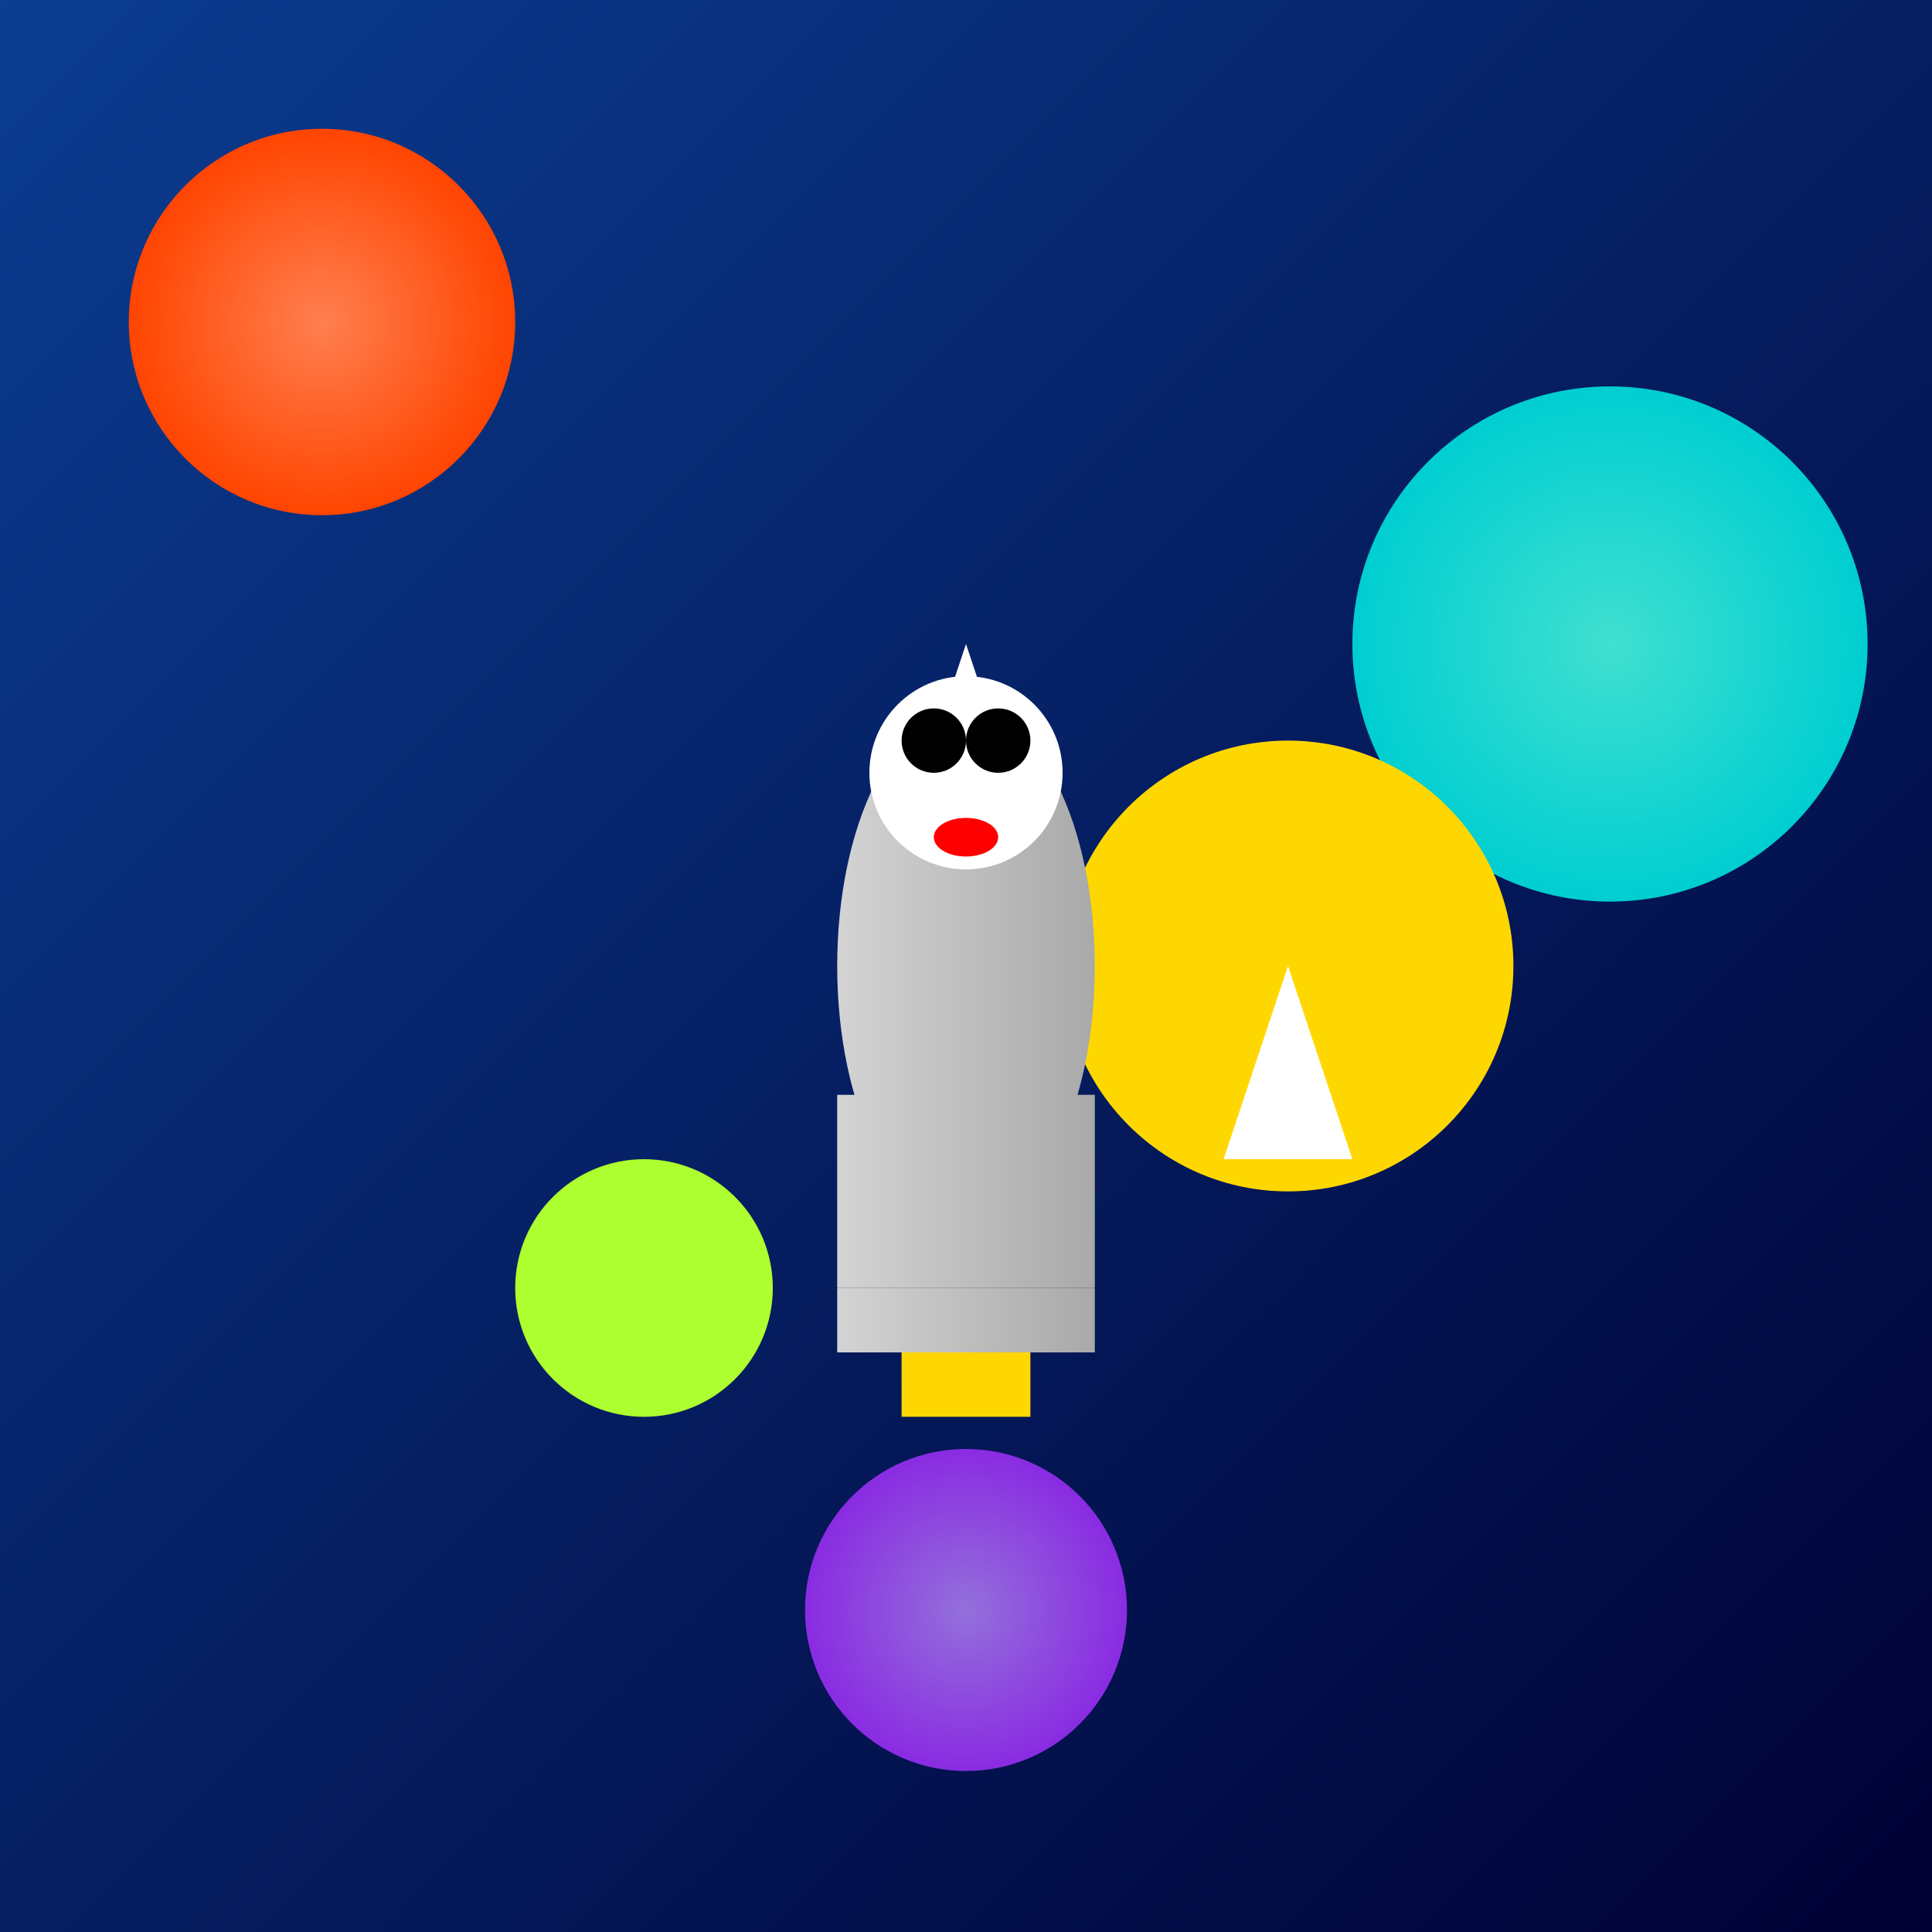 <svg viewBox="0 0 300 300" xmlns="http://www.w3.org/2000/svg">
  <rect x="0" y="0" width="300" height="300" fill="#333333" stroke="none"/>
  <defs>
    <radialGradient id="planet1" cx="50%" cy="50%" r="50%" fx="50%" fy="50%">
      <stop offset="0%" style="stop-color:#FF7F50;stop-opacity:1" />
      <stop offset="100%" style="stop-color:#FF4500;stop-opacity:1" />
    </radialGradient>
    <radialGradient id="planet2" cx="50%" cy="50%" r="50%" fx="50%" fy="50%">
      <stop offset="0%" style="stop-color:#40E0D0;stop-opacity:1" />
      <stop offset="100%" style="stop-color:#00CED1;stop-opacity:1" />
    </radialGradient>
    <radialGradient id="planet3" cx="50%" cy="50%" r="50%" fx="50%" fy="50%">
      <stop offset="0%" style="stop-color:#9370DB;stop-opacity:1" />
      <stop offset="100%" style="stop-color:#8A2BE2;stop-opacity:1" />
    </radialGradient>
    <linearGradient id="space" x1="0%" y1="0%" x2="100%" y2="100%">
      <stop offset="0%" style="stop-color:#0B3D91;stop-opacity:1" />
      <stop offset="100%" style="stop-color:#000033;stop-opacity:1" />
    </linearGradient>
    <linearGradient id="spacesuit" x1="0%" y1="0%" x2="100%" y2="0%">
      <stop offset="0%" style="stop-color:#D3D3D3;stop-opacity:1" />
      <stop offset="100%" style="stop-color:#A9A9A9;stop-opacity:1" />
    </linearGradient>
  </defs>
  <rect width="300" height="300" fill="url(#space)" />
  <circle cx="50" cy="50" r="30" fill="url(#planet1)" />
  <circle cx="250" cy="100" r="40" fill="url(#planet2)" />
  <circle cx="150" cy="250" r="25" fill="url(#planet3)" />
  <circle cx="200" cy="150" r="35" fill="#FFD700" />
  <circle cx="100" cy="200" r="20" fill="#ADFF2F" />
  <path d="M150,100 L140,130 L160,130 Z" fill="#FFFFFF" />
  <path d="M150,100 L140,130 L160,130 Z" transform="translate(50,50)" fill="#FFFFFF" />
  <path d="M150,100 L140,130 L160,130 Z" transform="translate(200,200)" fill="#FFFFFF" />
  <ellipse cx="150" cy="150" rx="20" ry="40" fill="url(#spacesuit)" />
  <circle cx="150" cy="120" r="15" fill="#FFFFFF" />
  <circle cx="145" cy="115" r="5" fill="#000000" />
  <circle cx="155" cy="115" r="5" fill="#000000" />
  <ellipse cx="150" cy="130" rx="5" ry="3" fill="#FF0000" />
  <path d="M130,170 L170,170 L170,200 L130,200 Z" fill="url(#spacesuit)" />
  <rect x="130" y="200" width="40" height="10" fill="url(#spacesuit)" />
  <rect x="140" y="210" width="20" height="10" fill="#FFD700" />
</svg>